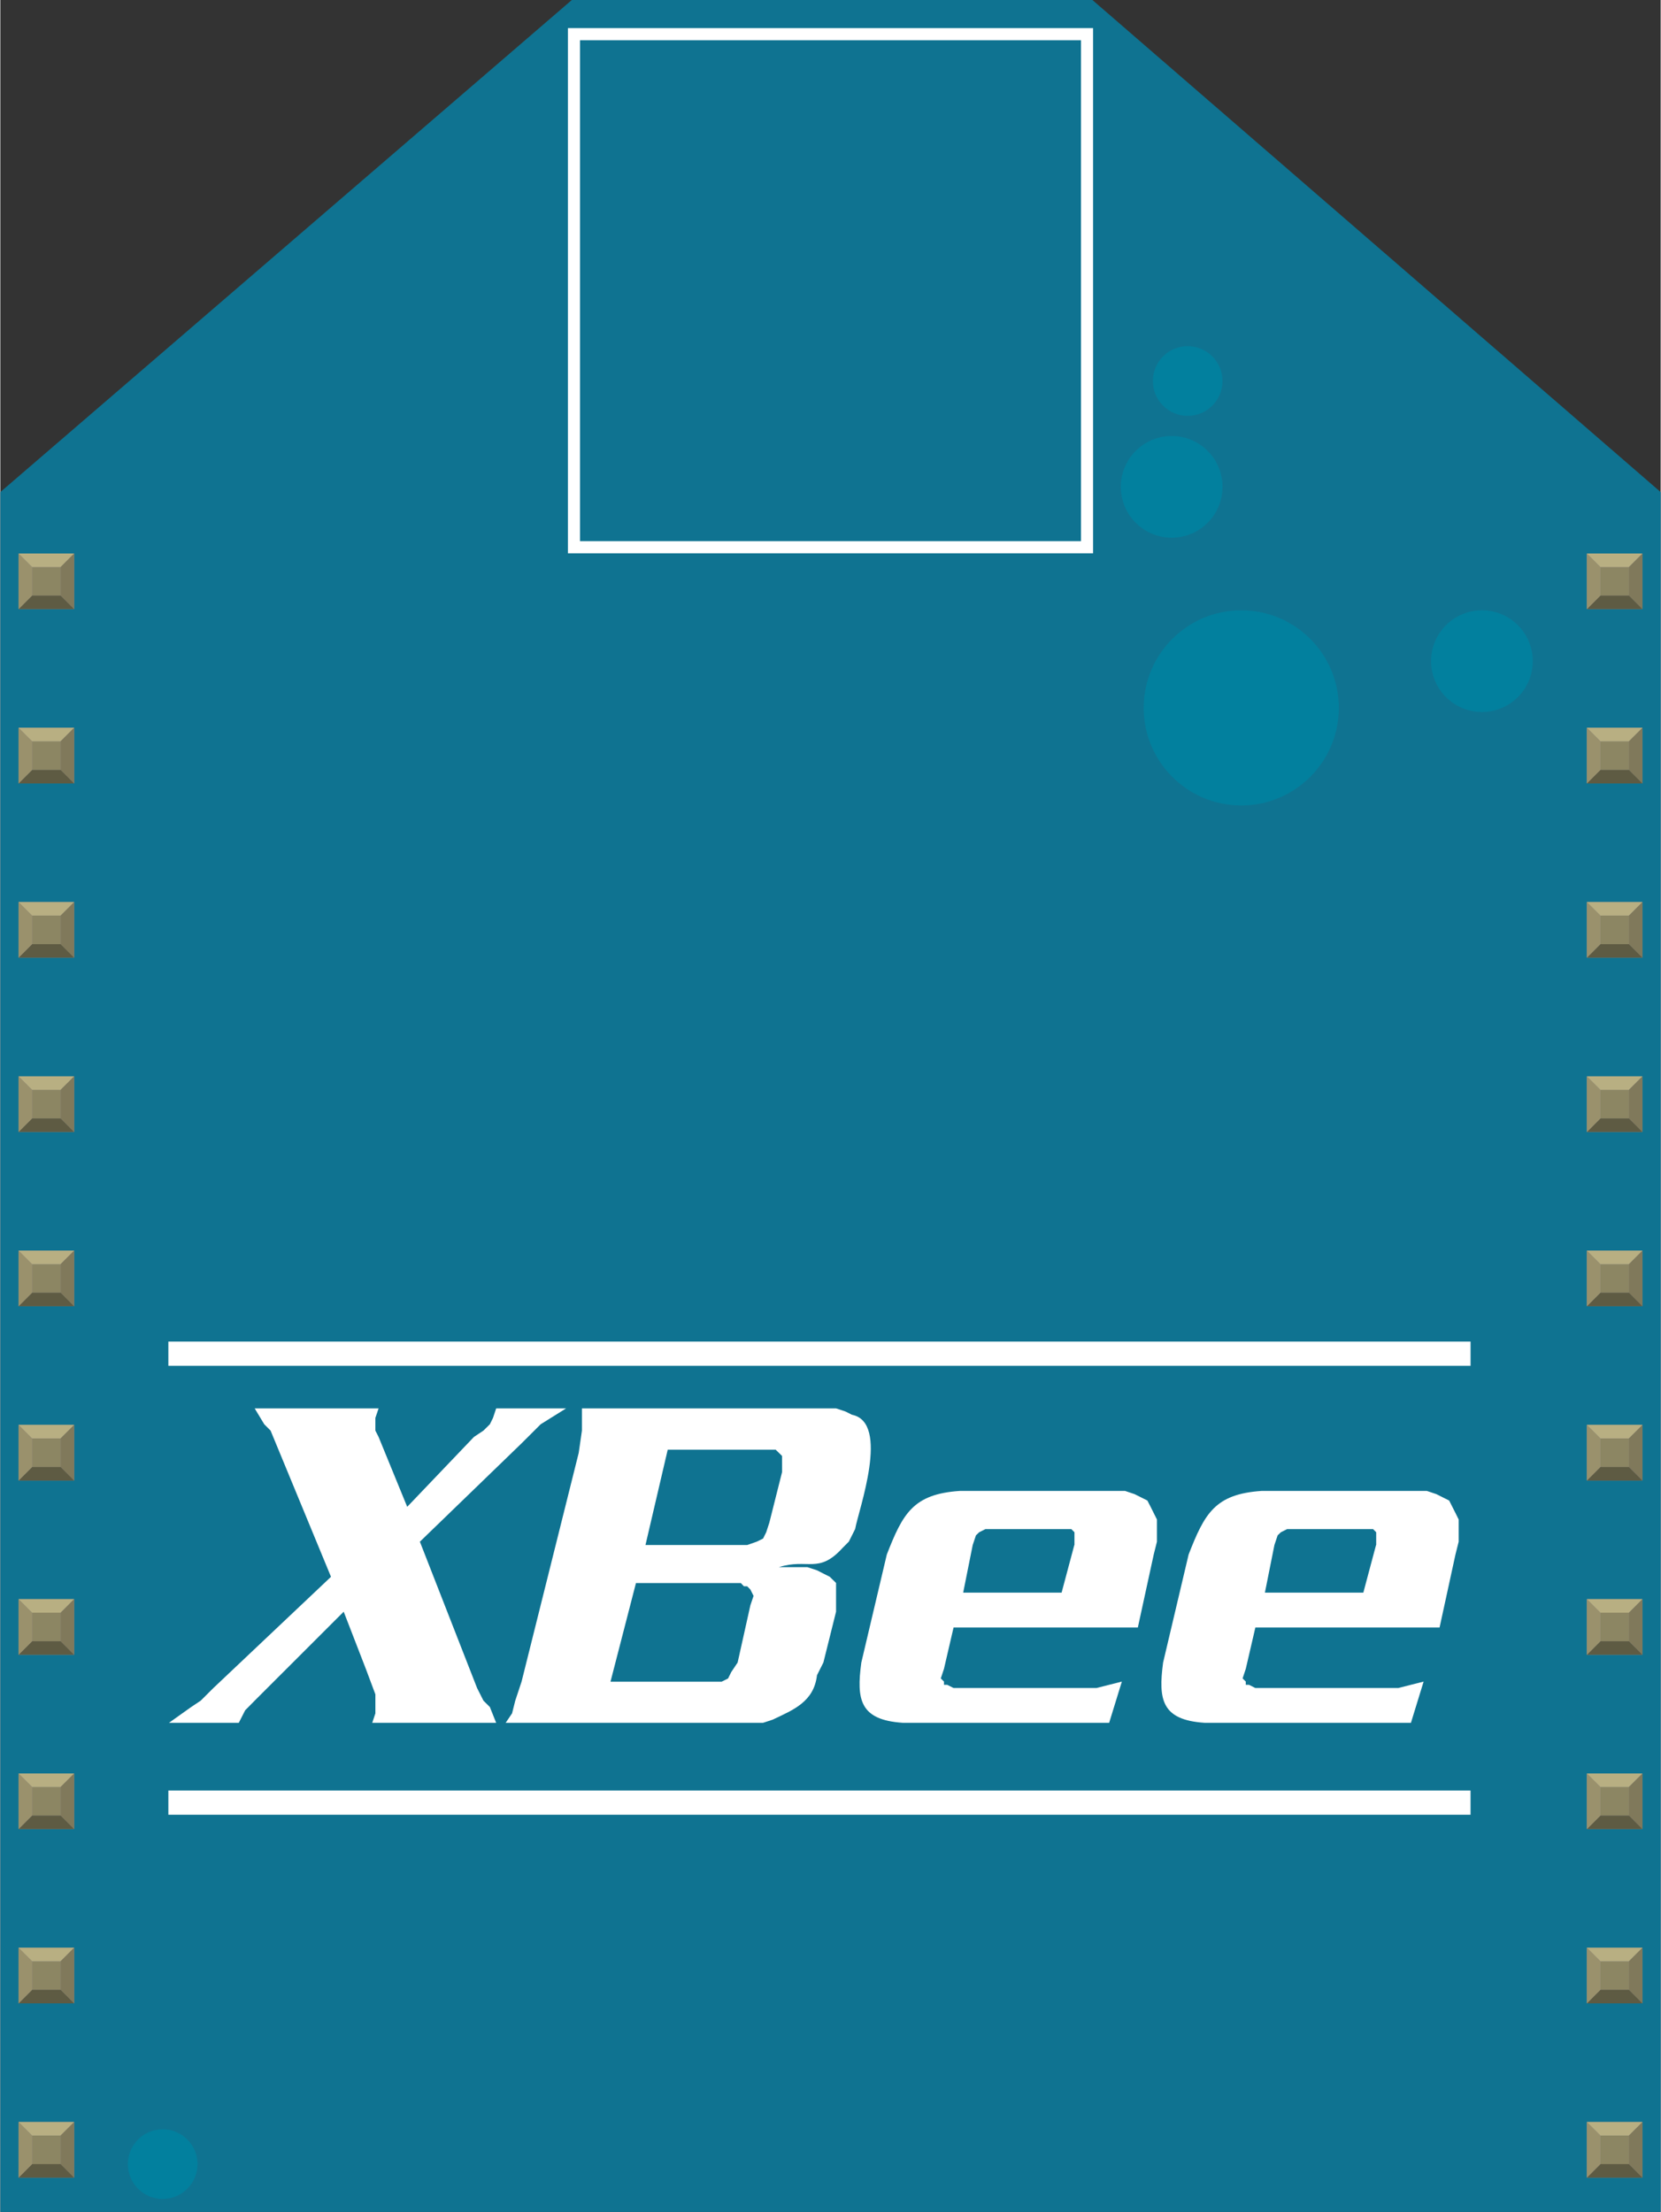 <?xml version="1.0" encoding="UTF-8"?><!DOCTYPE svg  PUBLIC '-//W3C//DTD SVG 1.1 Basic//EN'  'http://www.w3.org/Graphics/SVG/1.1/DTD/svg11-basic.dtd'><!-- Generator: Adobe Illustrator 14.0.0, SVG Export Plug-In . SVG Version: 6.00 Build 43363)  --><svg baseProfile="basic" height="1.269in" id="svg_1_" version="1.1" viewBox="0 0 68.602 91.387" width="0.953in" x="0px" xml:space="preserve" xmlns="http://www.w3.org/2000/svg" xmlns:xml="http://www.w3.org/XML/1998/namespace" y="0px">
 <rect x="0" y="0" width="68.602" height="91.387" fill="#333333" stroke="none"/>
 <rect fill="none" height="2.367" id="connector19pin" width="2.367" x="65.52" xmlns="http://www.w3.org/2000/svg" y="22.834"/>
 <rect fill="none" height="2.368" id="connector18pin" width="2.367" x="65.52" xmlns="http://www.w3.org/2000/svg" y="30.033"/>
 <rect fill="none" height="2.368" id="connector17pin" width="2.367" x="65.52" xmlns="http://www.w3.org/2000/svg" y="37.234"/>
 <rect fill="none" height="2.368" id="connector16pin" width="2.367" x="65.52" xmlns="http://www.w3.org/2000/svg" y="44.435"/>
 <rect fill="none" height="2.369" id="connector15pin" width="2.367" x="65.52" xmlns="http://www.w3.org/2000/svg" y="51.635"/>
 <rect fill="none" height="2.367" id="connector14pin" width="2.367" x="65.52" xmlns="http://www.w3.org/2000/svg" y="58.836"/>
 <rect fill="none" height="2.367" id="connector13pin" width="2.367" x="65.52" xmlns="http://www.w3.org/2000/svg" y="66.037"/>
 <rect fill="none" height="2.367" id="connector12pin" width="2.367" x="65.52" xmlns="http://www.w3.org/2000/svg" y="73.236"/>
 <rect fill="none" height="2.367" id="connector11pin" width="2.367" x="65.52" xmlns="http://www.w3.org/2000/svg" y="80.438"/>
 <rect fill="none" height="2.369" id="connector10pin" width="2.367" x="65.52" xmlns="http://www.w3.org/2000/svg" y="87.635"/>
 <rect fill="none" height="2.367" id="connector9pin" width="2.368" x="0.718" xmlns="http://www.w3.org/2000/svg" y="87.639"/>
 <rect fill="none" height="2.367" id="connector8pin" width="2.368" x="0.718" xmlns="http://www.w3.org/2000/svg" y="80.439"/>
 <rect fill="none" height="2.367" id="connector7pin" width="2.368" x="0.718" xmlns="http://www.w3.org/2000/svg" y="73.238"/>
 <rect fill="none" height="2.367" id="connector6pin" width="2.368" x="0.718" xmlns="http://www.w3.org/2000/svg" y="66.037"/>
 <rect fill="none" height="2.367" id="connector5pin" width="2.368" x="0.718" xmlns="http://www.w3.org/2000/svg" y="58.838"/>
 <rect fill="none" height="2.369" id="connector4pin" width="2.368" x="0.718" xmlns="http://www.w3.org/2000/svg" y="51.637"/>
 <rect fill="none" height="2.368" id="connector3pin" width="2.368" x="0.718" xmlns="http://www.w3.org/2000/svg" y="44.435"/>
 <rect fill="none" height="2.368" id="connector2pin" width="2.368" x="0.718" xmlns="http://www.w3.org/2000/svg" y="37.235"/>
 <rect fill="none" height="2.368" id="connector1pin" width="2.368" x="0.718" xmlns="http://www.w3.org/2000/svg" y="30.034"/>
 <rect fill="none" height="2.368" id="connector0pin" width="2.368" x="0.718" xmlns="http://www.w3.org/2000/svg" y="22.833"/>
 <rect fill="none" height="1.184" id="connector19terminal" width="1.184" x="66.111" xmlns="http://www.w3.org/2000/svg" y="23.426"/>
 <rect fill="none" height="1.184" id="connector18terminal" width="1.184" x="66.111" xmlns="http://www.w3.org/2000/svg" y="30.625"/>
 <rect fill="none" height="1.184" id="connector17terminal" width="1.184" x="66.111" xmlns="http://www.w3.org/2000/svg" y="37.826"/>
 <rect fill="none" height="1.184" id="connector16terminal" width="1.184" x="66.111" xmlns="http://www.w3.org/2000/svg" y="45.027"/>
 <rect fill="none" height="1.185" id="connector15terminal" width="1.184" x="66.111" xmlns="http://www.w3.org/2000/svg" y="52.227"/>
 <rect fill="none" height="1.184" id="connector14terminal" width="1.184" x="66.111" xmlns="http://www.w3.org/2000/svg" y="59.428"/>
 <rect fill="none" height="1.184" id="connector13terminal" width="1.184" x="66.111" xmlns="http://www.w3.org/2000/svg" y="66.629"/>
 <rect fill="none" height="1.184" id="connector12terminal" width="1.184" x="66.111" xmlns="http://www.w3.org/2000/svg" y="73.828"/>
 <rect fill="none" height="1.184" id="connector11terminal" width="1.184" x="66.111" xmlns="http://www.w3.org/2000/svg" y="81.029"/>
 <rect fill="none" height="1.185" id="connector10terminal" width="1.184" x="66.111" xmlns="http://www.w3.org/2000/svg" y="88.227"/>
 <rect fill="none" height="1.184" id="connector9terminal" width="1.184" x="1.31" xmlns="http://www.w3.org/2000/svg" y="88.23"/>
 <rect fill="none" height="1.184" id="connector8terminal" width="1.184" x="1.31" xmlns="http://www.w3.org/2000/svg" y="81.031"/>
 <rect fill="none" height="1.184" id="connector7terminal" width="1.184" x="1.31" xmlns="http://www.w3.org/2000/svg" y="73.83"/>
 <rect fill="none" height="1.184" id="connector6terminal" width="1.184" x="1.31" xmlns="http://www.w3.org/2000/svg" y="66.629"/>
 <rect fill="none" height="1.184" id="connector5terminal" width="1.184" x="1.31" xmlns="http://www.w3.org/2000/svg" y="59.43"/>
 <rect fill="none" height="1.185" id="connector4terminal" width="1.184" x="1.31" xmlns="http://www.w3.org/2000/svg" y="52.229"/>
 <rect fill="none" height="1.184" id="connector3terminal" width="1.184" x="1.31" xmlns="http://www.w3.org/2000/svg" y="45.027"/>
 <rect fill="none" height="1.184" id="connector2terminal" width="1.184" x="1.31" xmlns="http://www.w3.org/2000/svg" y="37.827"/>
 <rect fill="none" height="1.184" id="connector1terminal" width="1.184" x="1.31" xmlns="http://www.w3.org/2000/svg" y="30.626"/>
 <rect fill="none" height="1.184" id="connector0terminal" width="1.184" x="1.31" xmlns="http://www.w3.org/2000/svg" y="23.425"/>
 <g id="breadboard" xmlns="http://www.w3.org/2000/svg">
  <g xmlns="http://www.w3.org/2000/svg">
   <path d="M45.123,0l23.479,20.33v71.057H0V20.33L23.613,0H45.123z" fill="#0F7391" xmlns="http://www.w3.org/2000/svg"/>
   <path d="M6.943,55.928h53.805 M6.943,74.475h53.804" fill="none" stroke="#FFFFFF" stroke-width="1" xmlns="http://www.w3.org/2000/svg"/>
   <polygon fill="#FFFFFF" points="19.961,70.262 19.698,69.74 17.335,63.695 21.536,59.631 22.324,58.844 23.375,58.188 20.487,58.188 20.356,58.58 20.226,58.844 19.961,59.105 19.568,59.367 16.811,62.254 15.629,59.367 15.496,59.105 15.496,58.58 15.629,58.188 10.509,58.188 10.905,58.844 11.166,59.105 13.662,65.145 8.803,69.74 8.279,70.262 7.885,70.525 6.967,71.178 9.852,71.178 10.117,70.658 10.25,70.525 10.509,70.262 14.187,66.587 15.102,68.949 15.496,70.001 15.496,70.788 15.366,71.178 20.487,71.178 20.226,70.525 " xmlns="http://www.w3.org/2000/svg"/>
   <path d="M60.127,62.516l-0.133-0.262l-0.131-0.26L59.6,61.863l-0.264-0.133l-0.395-0.133h-0.391h-6.434c-1.932,0.129-2.357,0.934-3.018,2.627l-1.054,4.463c-0.206,1.537-0.057,2.371,1.707,2.49h8.533l0.524-1.703l-0.524,0.133l-0.522,0.133h-5.906l-0.264-0.133h-0.132v-0.133l-0.132-0.131l0.132-0.396l0.396-1.707h7.611l0.657-3.018l0.132-0.527v-0.918L60.127,62.516z M56.842,63.832l-0.525,1.967H52.25l0.393-1.967l0.133-0.398l0.133-0.129l0.26-0.131h0.264h3.02h0.266l0.129,0.131v0.527H56.842z" fill="#FFFFFF" xmlns="http://www.w3.org/2000/svg"/>
   <path d="M47.528,62.254l-0.134-0.26l-0.262-0.131l-0.266-0.133l-0.395-0.133h-0.392h-6.433c-1.932,0.129-2.356,0.934-3.018,2.627l-1.053,4.463c-0.209,1.537-0.059,2.371,1.707,2.49h8.533l0.525-1.703l-0.525,0.133l-0.523,0.133h-5.906l-0.264-0.133h-0.132v-0.133l-0.132-0.131l0.132-0.396l0.396-1.707H47l0.657-3.018l0.132-0.527v-0.918l-0.132-0.264L47.528,62.254z M44.375,63.832l-0.525,1.967h-4.067l0.394-1.967l0.133-0.398l0.133-0.129l0.26-0.131h0.264h3.018h0.266l0.13,0.131v0.527H44.375z" fill="#FFFFFF" xmlns="http://www.w3.org/2000/svg"/>
   <path d="M35.186,58.45l-0.262-0.132l-0.394-0.131h-0.524H24.03v0.918l-0.132,0.918l-2.361,9.451l-0.261,0.787l-0.132,0.525l-0.264,0.391h9.979h0.656l0.392-0.128c0.844-0.403,1.707-0.729,1.836-1.838l0.264-0.524l0.524-2.102V65.4l-0.263-0.258l-0.262-0.131l-0.264-0.135l-0.395-0.129h-1.179c1.185-0.377,1.64,0.297,2.626-0.789l0.265-0.266l0.261-0.521C35.452,62.406,36.784,58.764,35.186,58.45z M30.99,66.324l-0.526,2.363L30.2,69.081l-0.131,0.265l-0.263,0.131h-0.261h-4.334l1.052-4.074h4.333l0.128,0.134h0.134l0.132,0.133l0.132,0.263L30.99,66.324z M32.301,60.814l-0.527,2.094l-0.129,0.396l-0.13,0.262l-0.265,0.129l-0.392,0.137h-4.202l0.919-3.938h4.331h0.13l0.133,0.129l0.131,0.129L32.301,60.814L32.301,60.814z" fill="#FFFFFF" xmlns="http://www.w3.org/2000/svg"/>
  </g>
  <g xmlns="http://www.w3.org/2000/svg">
   <g xmlns="http://www.w3.org/2000/svg">
    <rect fill="#8D8C8C" height="2.299" width="2.297" x="0.752" xmlns="http://www.w3.org/2000/svg" y="22.867"/>
    <rect fill="#8C8663" height="1.182" width="1.182" x="1.311" xmlns="http://www.w3.org/2000/svg" y="23.426"/>
    <polygon fill="#B8AF82" points="0.752,22.867 1.311,23.426 2.491,23.426 3.049,22.867 " xmlns="http://www.w3.org/2000/svg"/>
    <polygon fill="#80795B" points="2.491,24.607 2.491,23.426 3.049,22.867 3.049,25.166 " xmlns="http://www.w3.org/2000/svg"/>
    <polygon fill="#5E5B43" points="1.311,24.607 2.491,24.607 3.049,25.166 0.752,25.166 " xmlns="http://www.w3.org/2000/svg"/>
    <polygon fill="#9A916C" points="0.752,22.867 1.311,23.426 1.311,24.607 0.752,25.166 " xmlns="http://www.w3.org/2000/svg"/>
    <rect fill="#8D8C8C" height="2.299" width="2.297" x="0.752" xmlns="http://www.w3.org/2000/svg" y="30.068"/>
    <rect fill="#8C8663" height="1.184" width="1.182" x="1.311" xmlns="http://www.w3.org/2000/svg" y="30.625"/>
    <polygon fill="#B8AF82" points="0.752,30.068 1.311,30.625 2.491,30.625 3.049,30.068 " xmlns="http://www.w3.org/2000/svg"/>
    <polygon fill="#80795B" points="2.491,31.809 2.491,30.625 3.049,30.068 3.049,32.367 " xmlns="http://www.w3.org/2000/svg"/>
    <polygon fill="#5E5B43" points="1.311,31.809 2.491,31.809 3.049,32.367 0.752,32.367 " xmlns="http://www.w3.org/2000/svg"/>
    <polygon fill="#9A916C" points="0.752,30.068 1.311,30.625 1.311,31.809 0.752,32.367 " xmlns="http://www.w3.org/2000/svg"/>
    <rect fill="#8D8C8C" height="2.299" width="2.297" x="0.752" xmlns="http://www.w3.org/2000/svg" y="37.268"/>
    <rect fill="#8C8663" height="1.182" width="1.182" x="1.311" xmlns="http://www.w3.org/2000/svg" y="37.826"/>
    <polygon fill="#B8AF82" points="0.752,37.268 1.311,37.826 2.491,37.826 3.049,37.268 " xmlns="http://www.w3.org/2000/svg"/>
    <polygon fill="#80795B" points="2.491,39.008 2.491,37.826 3.049,37.268 3.049,39.566 " xmlns="http://www.w3.org/2000/svg"/>
    <polygon fill="#5E5B43" points="1.311,39.008 2.491,39.008 3.049,39.566 0.752,39.566 " xmlns="http://www.w3.org/2000/svg"/>
    <polygon fill="#9A916C" points="0.752,37.268 1.311,37.826 1.311,39.008 0.752,39.566 " xmlns="http://www.w3.org/2000/svg"/>
    <rect fill="#8D8C8C" height="2.299" width="2.297" x="0.752" xmlns="http://www.w3.org/2000/svg" y="44.468"/>
    <rect fill="#8C8663" height="1.184" width="1.182" x="1.311" xmlns="http://www.w3.org/2000/svg" y="45.025"/>
    <polygon fill="#B8AF82" points="0.752,44.468 1.311,45.025 2.491,45.025 3.049,44.468 " xmlns="http://www.w3.org/2000/svg"/>
    <polygon fill="#80795B" points="2.491,46.208 2.491,45.025 3.049,44.468 3.049,46.768 " xmlns="http://www.w3.org/2000/svg"/>
    <polygon fill="#5E5B43" points="1.311,46.208 2.491,46.208 3.049,46.768 0.752,46.768 " xmlns="http://www.w3.org/2000/svg"/>
    <polygon fill="#9A916C" points="0.752,44.468 1.311,45.025 1.311,46.208 0.752,46.768 " xmlns="http://www.w3.org/2000/svg"/>
    <rect fill="#8D8C8C" height="2.299" width="2.297" x="0.752" xmlns="http://www.w3.org/2000/svg" y="51.668"/>
    <rect fill="#8C8663" height="1.183" width="1.182" x="1.311" xmlns="http://www.w3.org/2000/svg" y="52.227"/>
    <polygon fill="#B8AF82" points="0.752,51.668 1.311,52.227 2.491,52.227 3.049,51.668 " xmlns="http://www.w3.org/2000/svg"/>
    <polygon fill="#80795B" points="2.491,53.408 2.491,52.227 3.049,51.668 3.049,53.967 " xmlns="http://www.w3.org/2000/svg"/>
    <polygon fill="#5E5B43" points="1.311,53.408 2.491,53.408 3.049,53.967 0.752,53.967 " xmlns="http://www.w3.org/2000/svg"/>
    <polygon fill="#9A916C" points="0.752,51.668 1.311,52.227 1.311,53.408 0.752,53.967 " xmlns="http://www.w3.org/2000/svg"/>
    <rect fill="#8D8C8C" height="2.299" width="2.297" x="0.752" xmlns="http://www.w3.org/2000/svg" y="58.869"/>
    <rect fill="#8C8663" height="1.184" width="1.182" x="1.311" xmlns="http://www.w3.org/2000/svg" y="59.426"/>
    <polygon fill="#B8AF82" points="0.752,58.869 1.311,59.426 2.491,59.426 3.049,58.869 " xmlns="http://www.w3.org/2000/svg"/>
    <polygon fill="#80795B" points="2.491,60.609 2.491,59.426 3.049,58.869 3.049,61.168 " xmlns="http://www.w3.org/2000/svg"/>
    <polygon fill="#5E5B43" points="1.311,60.609 2.491,60.609 3.049,61.168 0.752,61.168 " xmlns="http://www.w3.org/2000/svg"/>
    <polygon fill="#9A916C" points="0.752,58.869 1.311,59.426 1.311,60.609 0.752,61.168 " xmlns="http://www.w3.org/2000/svg"/>
    <rect fill="#8D8C8C" height="2.299" width="2.297" x="0.752" xmlns="http://www.w3.org/2000/svg" y="66.068"/>
    <rect fill="#8C8663" height="1.182" width="1.182" x="1.311" xmlns="http://www.w3.org/2000/svg" y="66.627"/>
    <polygon fill="#B8AF82" points="0.752,66.068 1.311,66.627 2.491,66.627 3.049,66.068 " xmlns="http://www.w3.org/2000/svg"/>
    <polygon fill="#80795B" points="2.491,67.809 2.491,66.627 3.049,66.068 3.049,68.367 " xmlns="http://www.w3.org/2000/svg"/>
    <polygon fill="#5E5B43" points="1.311,67.809 2.491,67.809 3.049,68.367 0.752,68.367 " xmlns="http://www.w3.org/2000/svg"/>
    <polygon fill="#9A916C" points="0.752,66.068 1.311,66.627 1.311,67.809 0.752,68.367 " xmlns="http://www.w3.org/2000/svg"/>
    <rect fill="#8D8C8C" height="2.299" width="2.297" x="0.752" xmlns="http://www.w3.org/2000/svg" y="73.27"/>
    <rect fill="#8C8663" height="1.184" width="1.182" x="1.311" xmlns="http://www.w3.org/2000/svg" y="73.826"/>
    <polygon fill="#B8AF82" points="0.752,73.27 1.311,73.826 2.491,73.826 3.049,73.27 " xmlns="http://www.w3.org/2000/svg"/>
    <polygon fill="#80795B" points="2.491,75.01 2.491,73.826 3.049,73.27 3.049,75.568 " xmlns="http://www.w3.org/2000/svg"/>
    <polygon fill="#5E5B43" points="1.311,75.01 2.491,75.01 3.049,75.568 0.752,75.568 " xmlns="http://www.w3.org/2000/svg"/>
    <polygon fill="#9A916C" points="0.752,73.27 1.311,73.826 1.311,75.01 0.752,75.568 " xmlns="http://www.w3.org/2000/svg"/>
    <rect fill="#8D8C8C" height="2.299" width="2.297" x="0.752" xmlns="http://www.w3.org/2000/svg" y="80.469"/>
    <rect fill="#8C8663" height="1.182" width="1.182" x="1.311" xmlns="http://www.w3.org/2000/svg" y="81.027"/>
    <polygon fill="#B8AF82" points="0.752,80.469 1.311,81.027 2.491,81.027 3.049,80.469 " xmlns="http://www.w3.org/2000/svg"/>
    <polygon fill="#80795B" points="2.491,82.209 2.491,81.027 3.049,80.469 3.049,82.768 " xmlns="http://www.w3.org/2000/svg"/>
    <polygon fill="#5E5B43" points="1.311,82.209 2.491,82.209 3.049,82.768 0.752,82.768 " xmlns="http://www.w3.org/2000/svg"/>
    <polygon fill="#9A916C" points="0.752,80.469 1.311,81.027 1.311,82.209 0.752,82.768 " xmlns="http://www.w3.org/2000/svg"/>
    <rect fill="#8D8C8C" height="2.299" width="2.297" x="0.752" xmlns="http://www.w3.org/2000/svg" y="87.67"/>
    <rect fill="#8C8663" height="1.185" width="1.182" x="1.311" xmlns="http://www.w3.org/2000/svg" y="88.227"/>
    <polygon fill="#B8AF82" points="0.752,87.67 1.311,88.227 2.491,88.227 3.049,87.67 " xmlns="http://www.w3.org/2000/svg"/>
    <polygon fill="#80795B" points="2.491,89.41 2.491,88.227 3.049,87.67 3.049,89.969 " xmlns="http://www.w3.org/2000/svg"/>
    <polygon fill="#5E5B43" points="1.311,89.41 2.491,89.41 3.049,89.969 0.752,89.969 " xmlns="http://www.w3.org/2000/svg"/>
    <polygon fill="#9A916C" points="0.752,87.67 1.311,88.227 1.311,89.41 0.752,89.969 " xmlns="http://www.w3.org/2000/svg"/>
   </g>
   <g xmlns="http://www.w3.org/2000/svg">
    <rect fill="#8D8C8C" height="2.299" width="2.297" x="65.553" xmlns="http://www.w3.org/2000/svg" y="22.867"/>
    <rect fill="#8C8663" height="1.182" width="1.182" x="66.111" xmlns="http://www.w3.org/2000/svg" y="23.426"/>
    <polygon fill="#B8AF82" points="65.553,22.867 66.111,23.426 67.291,23.426 67.85,22.867 " xmlns="http://www.w3.org/2000/svg"/>
    <polygon fill="#80795B" points="67.291,24.607 67.291,23.426 67.85,22.867 67.85,25.166 " xmlns="http://www.w3.org/2000/svg"/>
    <polygon fill="#5E5B43" points="66.111,24.607 67.291,24.607 67.85,25.166 65.553,25.166 " xmlns="http://www.w3.org/2000/svg"/>
    <polygon fill="#9A916C" points="65.553,22.867 66.111,23.426 66.111,24.607 65.553,25.166 " xmlns="http://www.w3.org/2000/svg"/>
    <rect fill="#8D8C8C" height="2.299" width="2.297" x="65.553" xmlns="http://www.w3.org/2000/svg" y="30.068"/>
    <rect fill="#8C8663" height="1.184" width="1.182" x="66.111" xmlns="http://www.w3.org/2000/svg" y="30.625"/>
    <polygon fill="#B8AF82" points="65.553,30.068 66.111,30.625 67.291,30.625 67.85,30.068 " xmlns="http://www.w3.org/2000/svg"/>
    <polygon fill="#80795B" points="67.291,31.809 67.291,30.625 67.85,30.068 67.85,32.367 " xmlns="http://www.w3.org/2000/svg"/>
    <polygon fill="#5E5B43" points="66.111,31.809 67.291,31.809 67.85,32.367 65.553,32.367 " xmlns="http://www.w3.org/2000/svg"/>
    <polygon fill="#9A916C" points="65.553,30.068 66.111,30.625 66.111,31.809 65.553,32.367 " xmlns="http://www.w3.org/2000/svg"/>
    <rect fill="#8D8C8C" height="2.299" width="2.297" x="65.553" xmlns="http://www.w3.org/2000/svg" y="37.268"/>
    <rect fill="#8C8663" height="1.182" width="1.182" x="66.111" xmlns="http://www.w3.org/2000/svg" y="37.826"/>
    <polygon fill="#B8AF82" points="65.553,37.268 66.111,37.826 67.291,37.826 67.85,37.268 " xmlns="http://www.w3.org/2000/svg"/>
    <polygon fill="#80795B" points="67.291,39.008 67.291,37.826 67.85,37.268 67.85,39.566 " xmlns="http://www.w3.org/2000/svg"/>
    <polygon fill="#5E5B43" points="66.111,39.008 67.291,39.008 67.85,39.566 65.553,39.566 " xmlns="http://www.w3.org/2000/svg"/>
    <polygon fill="#9A916C" points="65.553,37.268 66.111,37.826 66.111,39.008 65.553,39.566 " xmlns="http://www.w3.org/2000/svg"/>
    <rect fill="#8D8C8C" height="2.299" width="2.297" x="65.553" xmlns="http://www.w3.org/2000/svg" y="44.468"/>
    <rect fill="#8C8663" height="1.184" width="1.182" x="66.111" xmlns="http://www.w3.org/2000/svg" y="45.025"/>
    <polygon fill="#B8AF82" points="65.553,44.468 66.111,45.025 67.291,45.025 67.85,44.468 " xmlns="http://www.w3.org/2000/svg"/>
    <polygon fill="#80795B" points="67.291,46.208 67.291,45.025 67.85,44.468 67.85,46.768 " xmlns="http://www.w3.org/2000/svg"/>
    <polygon fill="#5E5B43" points="66.111,46.208 67.291,46.208 67.85,46.768 65.553,46.768 " xmlns="http://www.w3.org/2000/svg"/>
    <polygon fill="#9A916C" points="65.553,44.468 66.111,45.025 66.111,46.208 65.553,46.768 " xmlns="http://www.w3.org/2000/svg"/>
    <rect fill="#8D8C8C" height="2.299" width="2.297" x="65.553" xmlns="http://www.w3.org/2000/svg" y="51.668"/>
    <rect fill="#8C8663" height="1.183" width="1.182" x="66.111" xmlns="http://www.w3.org/2000/svg" y="52.227"/>
    <polygon fill="#B8AF82" points="65.553,51.668 66.111,52.227 67.291,52.227 67.85,51.668 " xmlns="http://www.w3.org/2000/svg"/>
    <polygon fill="#80795B" points="67.291,53.408 67.291,52.227 67.85,51.668 67.85,53.967 " xmlns="http://www.w3.org/2000/svg"/>
    <polygon fill="#5E5B43" points="66.111,53.408 67.291,53.408 67.85,53.967 65.553,53.967 " xmlns="http://www.w3.org/2000/svg"/>
    <polygon fill="#9A916C" points="65.553,51.668 66.111,52.227 66.111,53.408 65.553,53.967 " xmlns="http://www.w3.org/2000/svg"/>
    <rect fill="#8D8C8C" height="2.299" width="2.297" x="65.553" xmlns="http://www.w3.org/2000/svg" y="58.869"/>
    <rect fill="#8C8663" height="1.184" width="1.182" x="66.111" xmlns="http://www.w3.org/2000/svg" y="59.426"/>
    <polygon fill="#B8AF82" points="65.553,58.869 66.111,59.426 67.291,59.426 67.85,58.869 " xmlns="http://www.w3.org/2000/svg"/>
    <polygon fill="#80795B" points="67.291,60.609 67.291,59.426 67.85,58.869 67.85,61.168 " xmlns="http://www.w3.org/2000/svg"/>
    <polygon fill="#5E5B43" points="66.111,60.609 67.291,60.609 67.85,61.168 65.553,61.168 " xmlns="http://www.w3.org/2000/svg"/>
    <polygon fill="#9A916C" points="65.553,58.869 66.111,59.426 66.111,60.609 65.553,61.168 " xmlns="http://www.w3.org/2000/svg"/>
    <rect fill="#8D8C8C" height="2.299" width="2.297" x="65.553" xmlns="http://www.w3.org/2000/svg" y="66.068"/>
    <rect fill="#8C8663" height="1.182" width="1.182" x="66.111" xmlns="http://www.w3.org/2000/svg" y="66.627"/>
    <polygon fill="#B8AF82" points="65.553,66.068 66.111,66.627 67.291,66.627 67.85,66.068 " xmlns="http://www.w3.org/2000/svg"/>
    <polygon fill="#80795B" points="67.291,67.809 67.291,66.627 67.85,66.068 67.85,68.367 " xmlns="http://www.w3.org/2000/svg"/>
    <polygon fill="#5E5B43" points="66.111,67.809 67.291,67.809 67.85,68.367 65.553,68.367 " xmlns="http://www.w3.org/2000/svg"/>
    <polygon fill="#9A916C" points="65.553,66.068 66.111,66.627 66.111,67.809 65.553,68.367 " xmlns="http://www.w3.org/2000/svg"/>
    <rect fill="#8D8C8C" height="2.299" width="2.297" x="65.553" xmlns="http://www.w3.org/2000/svg" y="73.27"/>
    <rect fill="#8C8663" height="1.184" width="1.182" x="66.111" xmlns="http://www.w3.org/2000/svg" y="73.826"/>
    <polygon fill="#B8AF82" points="65.553,73.27 66.111,73.826 67.291,73.826 67.85,73.27 " xmlns="http://www.w3.org/2000/svg"/>
    <polygon fill="#80795B" points="67.291,75.01 67.291,73.826 67.85,73.27 67.85,75.568 " xmlns="http://www.w3.org/2000/svg"/>
    <polygon fill="#5E5B43" points="66.111,75.01 67.291,75.01 67.85,75.568 65.553,75.568 " xmlns="http://www.w3.org/2000/svg"/>
    <polygon fill="#9A916C" points="65.553,73.27 66.111,73.826 66.111,75.01 65.553,75.568 " xmlns="http://www.w3.org/2000/svg"/>
    <rect fill="#8D8C8C" height="2.299" width="2.297" x="65.553" xmlns="http://www.w3.org/2000/svg" y="80.469"/>
    <rect fill="#8C8663" height="1.182" width="1.182" x="66.111" xmlns="http://www.w3.org/2000/svg" y="81.027"/>
    <polygon fill="#B8AF82" points="65.553,80.469 66.111,81.027 67.291,81.027 67.85,80.469 " xmlns="http://www.w3.org/2000/svg"/>
    <polygon fill="#80795B" points="67.291,82.209 67.291,81.027 67.85,80.469 67.85,82.768 " xmlns="http://www.w3.org/2000/svg"/>
    <polygon fill="#5E5B43" points="66.111,82.209 67.291,82.209 67.85,82.768 65.553,82.768 " xmlns="http://www.w3.org/2000/svg"/>
    <polygon fill="#9A916C" points="65.553,80.469 66.111,81.027 66.111,82.209 65.553,82.768 " xmlns="http://www.w3.org/2000/svg"/>
    <rect fill="#8D8C8C" height="2.299" width="2.297" x="65.553" xmlns="http://www.w3.org/2000/svg" y="87.67"/>
    <rect fill="#8C8663" height="1.185" width="1.182" x="66.111" xmlns="http://www.w3.org/2000/svg" y="88.227"/>
    <polygon fill="#B8AF82" points="65.553,87.67 66.111,88.227 67.291,88.227 67.85,87.67 " xmlns="http://www.w3.org/2000/svg"/>
    <polygon fill="#80795B" points="67.291,89.41 67.291,88.227 67.85,87.67 67.85,89.969 " xmlns="http://www.w3.org/2000/svg"/>
    <polygon fill="#5E5B43" points="66.111,89.41 67.291,89.41 67.85,89.969 65.553,89.969 " xmlns="http://www.w3.org/2000/svg"/>
    <polygon fill="#9A916C" points="65.553,87.67 66.111,88.227 66.111,89.41 65.553,89.969 " xmlns="http://www.w3.org/2000/svg"/>
   </g>
  </g>
  <rect fill="none" height="21.197" stroke="#FFFFFF" stroke-width="0.5" width="21.198" x="23.702" xmlns="http://www.w3.org/2000/svg" y="1.412"/>
  <circle cx="61.217" cy="27.315" fill="#02809E" r="2.101" xmlns="http://www.w3.org/2000/svg"/>
  <circle cx="48.398" cy="20.114" fill="#02809E" r="2.101" xmlns="http://www.w3.org/2000/svg"/>
  <circle cx="49.059" cy="15.742" fill="#02809E" r="1.439" xmlns="http://www.w3.org/2000/svg"/>
  <circle cx="6.708" cy="89.41" fill="#02809E" r="1.439" xmlns="http://www.w3.org/2000/svg"/>
  <circle cx="51.273" cy="29.246" fill="#02809E" r="4.031" xmlns="http://www.w3.org/2000/svg"/>
 </g>
</svg>